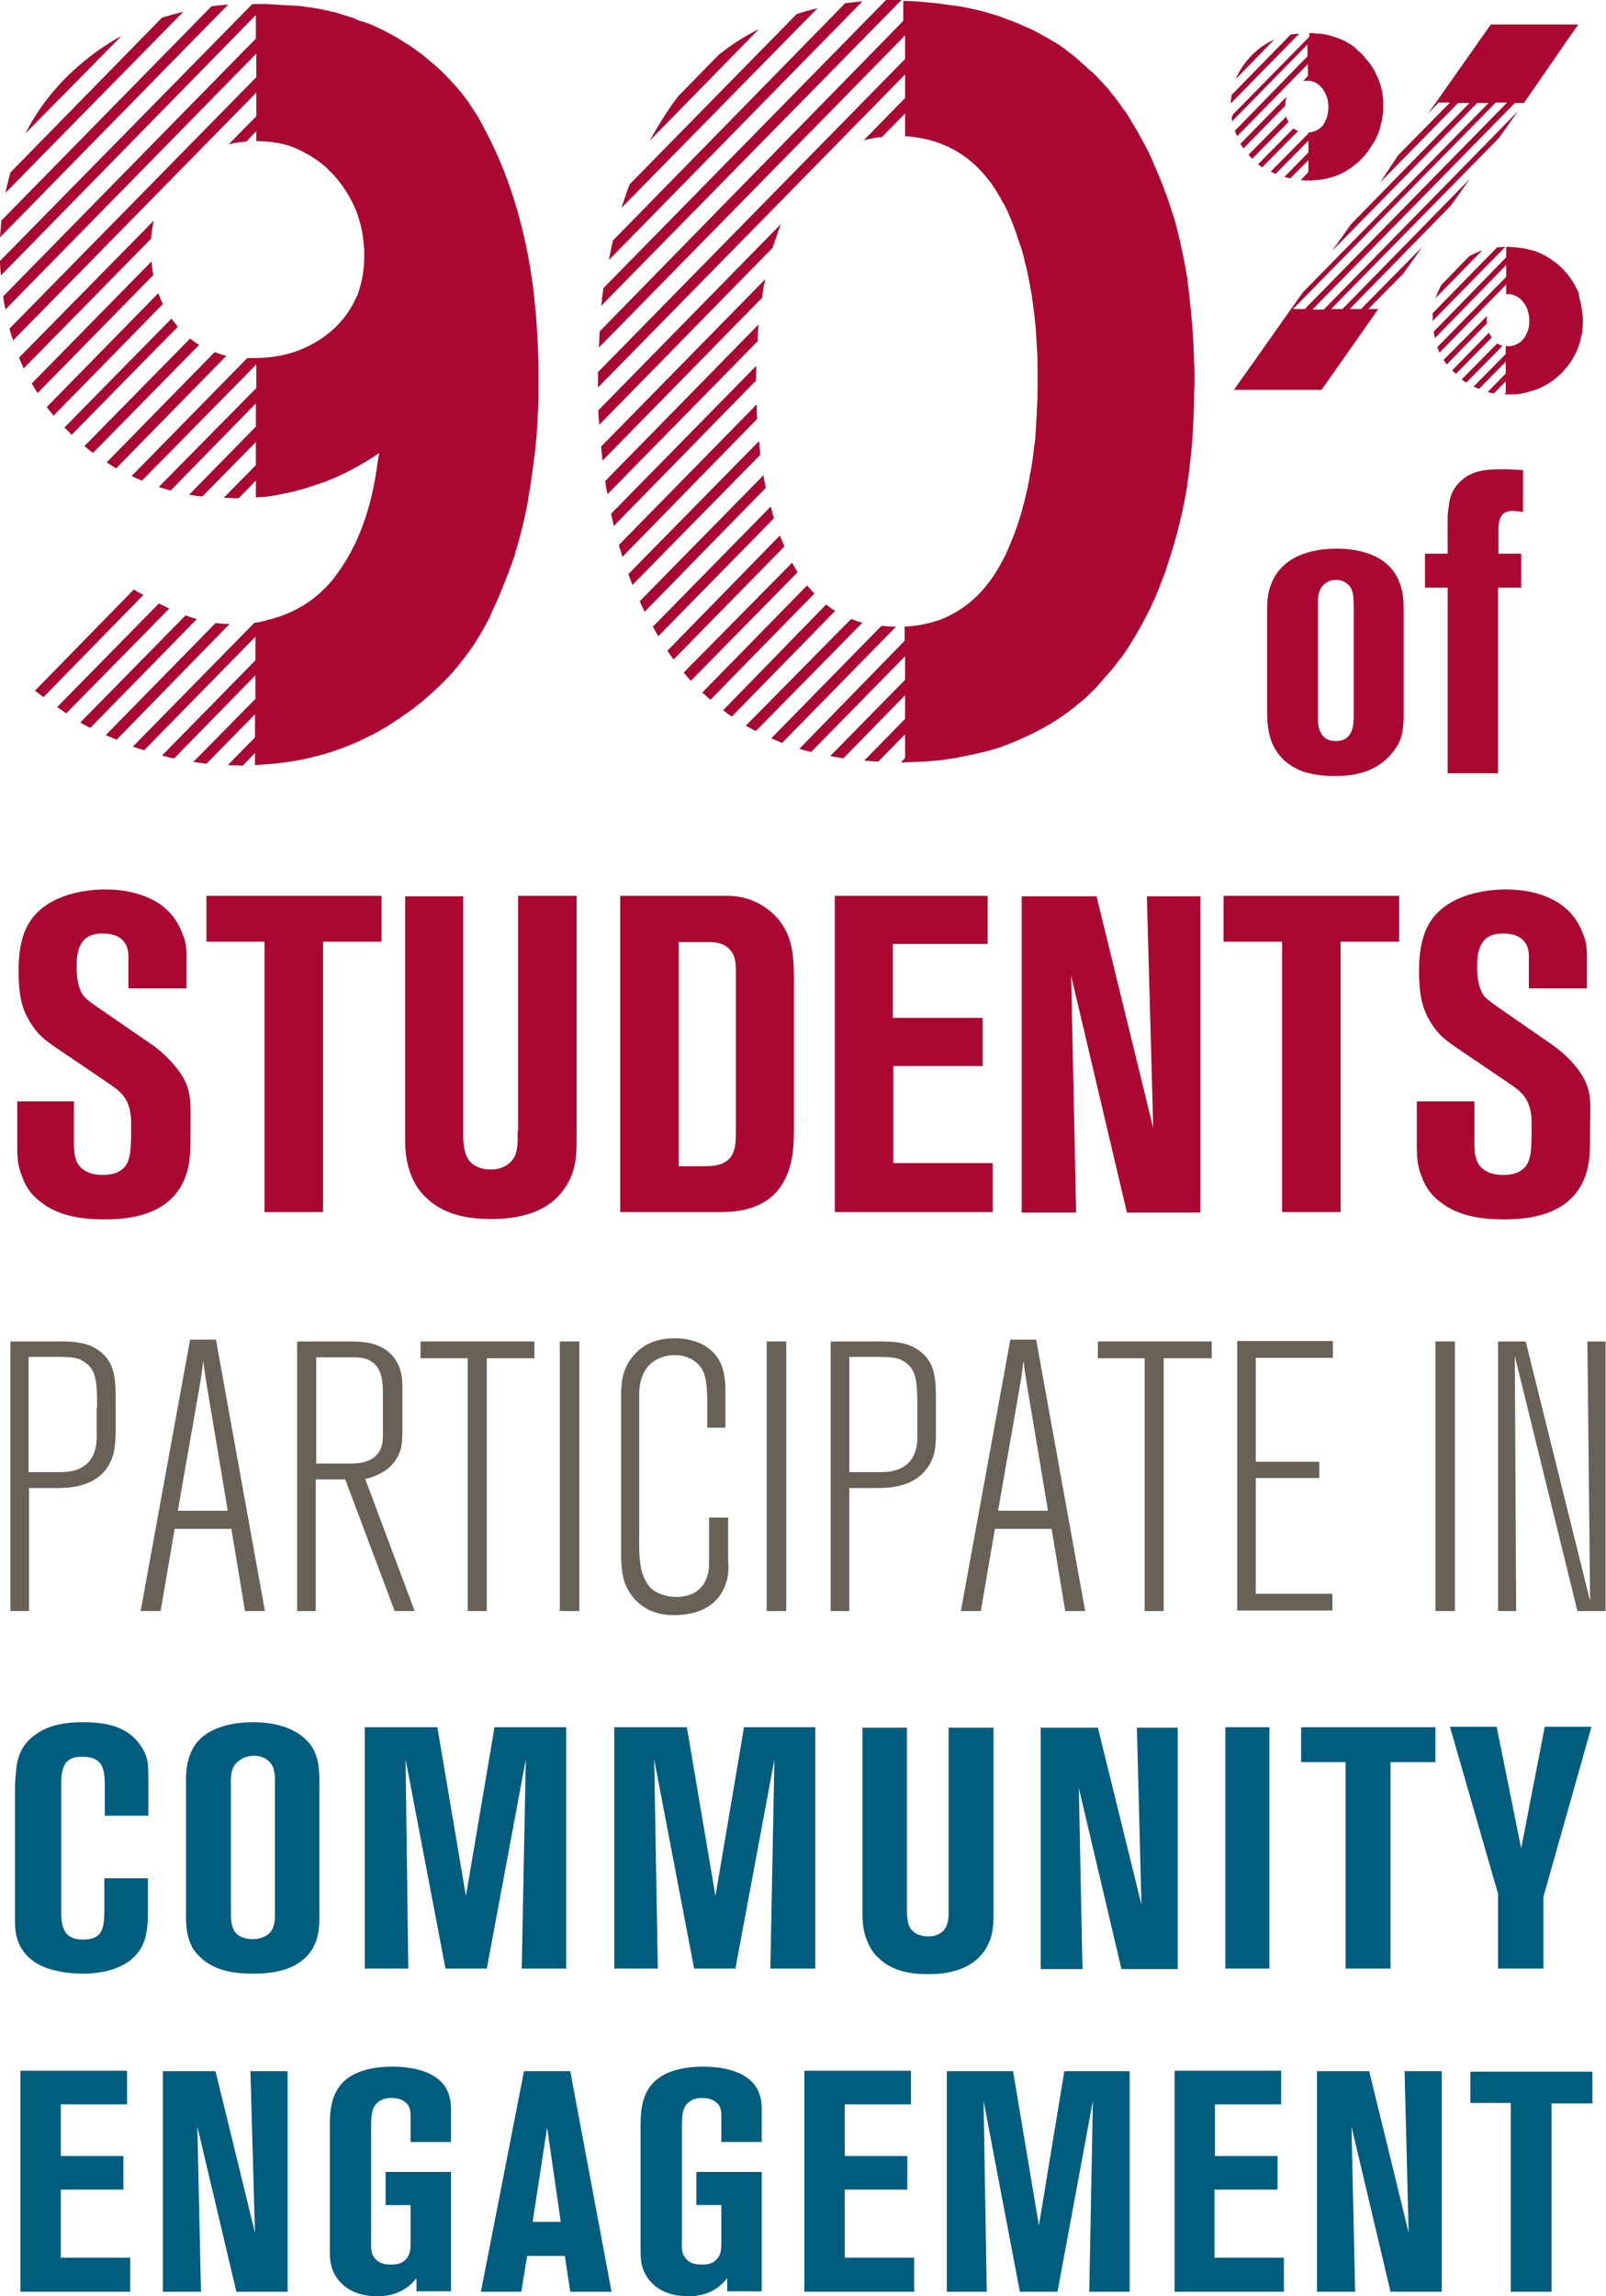 <?xml version="1.0" encoding="utf-8"?>
<!-- Generator: Adobe Illustrator 24.3.0, SVG Export Plug-In . SVG Version: 6.00 Build 0)  -->
<svg version="1.1" id="Layer_1" xmlns="http://www.w3.org/2000/svg" xmlns:xlink="http://www.w3.org/1999/xlink" x="0px" y="0px"
	 viewBox="0 0 354 506" style="enable-background:new 0 0 354 506;" xml:space="preserve">
<style type="text/css">
	.st0{fill:#005D7D;}
	.st1{fill:#686158;}
	.st2{fill:#AA0832;}
</style>
<path class="st0" d="M216.6,430.4c2.1-2.7,2.4-5.4,2.4-8.5v-41.2h-9.9v39.5c0,1.9,0.2,4.4-1.7,5.7c-1.1,0.8-2.4,0.8-2.9,0.8
	c-0.6,0-3.1-0.1-4.1-2.3c-0.5-1.3-0.5-2.7-0.5-4.1v-39.6h-9.8v41c0,1.9,0.2,4,1,5.9c0.7,1.8,1.7,3.1,2.3,3.6c2.9,3,6.9,3.8,10.9,3.8
	C205.6,435,212.8,435.3,216.6,430.4z M55.9,379.5c-6,0-9.6,1.7-11.6,3.5c-3.5,3.2-3.3,8.5-3.3,9.6v29.8c0,2,0.2,4.2,1.1,6.1
	c0.3,0.8,1.1,2,2.6,3.3c3.2,2.6,7.2,3.1,11.1,3.1c4.1,0,8.4-0.6,11.5-3.5c2.6-2.5,3.1-5.6,3.1-9v-29.6c0-3.7-0.4-5.4-1.2-7.1
	C67.7,382.7,63.6,379.5,55.9,379.5z M60.6,393.5V421c0,2,0.1,4.1-1.7,5.4c-1.2,0.8-2.6,0.9-3.1,0.9s-2.9,0-4-1.6
	c-1-1.4-0.9-3.3-0.9-4.9v-26.9c0-2.2-0.3-4.5,1.9-6c1.2-0.9,2.6-1,3.2-1c2.5,0,3.6,1.4,4.1,2.3C60.8,390.8,60.6,393.2,60.6,393.5z
	 M179.7,433.8v-53.2H164l-6.3,37.2l-6.3-37.2h-16v53.2h9.6l-0.8-46.1l8.8,46.1h9.1l8.6-46.1l-0.9,46.1H179.7z M28.3,381.9
	c-2.9-2-6.6-2.4-10-2.4c-5.9,0-8.8,1.4-11,3.1c-2.7,2.2-3.6,4.8-3.8,8.2c-0.1,0.9-0.2,1.9-0.2,2.8v28.9c0,2,0,3.6,0.8,5.6
	c1.6,3.8,5.1,5.6,9,6.3c0.7,0.2,2.8,0.5,5.1,0.5c1.1,0,11,0.2,13.6-7.2c0.7-2,0.8-4.2,0.8-6.3v-7.5h-9.6v6.9c0,4.1-0.4,6.6-4.7,6.6
	c-4.1,0-4.8-2.6-4.8-6v-28.5c0-3.5,0.8-5.8,4.5-5.8c4.4,0,5.1,2.2,5.1,6.3v6.7h9.6v-8.1c0-3.2-0.1-4.3-0.9-6
	C30.9,384.2,29.7,382.9,28.3,381.9z M237.8,394l9.4,39.9h12.4v-53.2h-9l1,39l-9.6-39h-12.6v53.2h9.2L237.8,394z M330.2,433.8h10
	v-15.8l10.6-37.5h-10.3l-5.2,26.8l-5.4-26.8h-10.3l10.6,36.8V433.8z M279.8,380.6h-9.7v53.2h9.7V380.6z M296.6,433.8h9.9v-45.5h9.9
	v-7.7h-29.6v7.7h9.8V433.8z M89.4,387.7l8.8,46.1h9.1l8.6-46.1l-0.9,46.1h9.8v-53.2h-15.8l-6.3,37.2l-6.3-37.2h-16v53.2h9.6
	L89.4,387.7z M13.4,482.5h13.8v-7.4H13.4v-11.4H28v-7.4H4.5V505h24.2v-7.5H13.4V482.5z M56.2,492l-8.7-35.6H35.9V505h8.4l-0.8-36.4
	l8.6,36.4h11.3v-48.6h-8.2L56.2,492z M229,490.4l-5.7-34h-14.6V505h8.8l-0.7-42.1l8,42.1h8.3l7.8-42.1l-0.8,42.1h8.9v-48.6h-14.4
	L229,490.4z M310.5,492l-8.7-35.6h-11.5V505h8.4l-0.8-36.4l8.6,36.4h11.3v-48.6h-8.2L310.5,492z M324.1,456.4v7h8.9V505h9v-41.5h9
	v-7H324.1z M86.5,455.4c-5,0-10.9,1.2-12.9,6.6c-0.8,2.1-0.9,4.3-0.9,6.5v27.6c0,1.4,0.1,2.9,0.7,4.3c1,2.4,3.7,5.6,9.8,5.6
	c1.1,0,4.1-0.1,6.7-2.1c0.6-0.5,1-0.8,1.9-1.9v2.9h7.6v-26.3H85v7.3h5.5v7.6c0,1.5,0.1,3.2-1,4.3c-1.2,1.4-3,1.2-3.5,1.2
	c-2.5,0-3.4-1.2-3.9-2.2c-0.4-1.1-0.3-2.3-0.3-2.5v-25.7c0-3,0.3-4.5,1.7-5.5c1-0.8,2.4-0.8,2.8-0.8c1.4,0,2.3,0.4,2.7,0.7
	c1.7,1,1.5,2.7,1.5,4.3v4.7h8.9V465c0-0.7,0.1-3.1-1.3-5.2C95.7,456.2,90.4,455.4,86.5,455.4z M267.8,482.5h13.8v-7.4h-13.8v-11.4
	h14.6v-7.4h-23.5V505H283v-7.5h-15.3V482.5z M186.2,482.5H200v-7.4h-13.8v-11.4h14.6v-7.4h-23.5V505h24.2v-7.5h-15.3V482.5z
	 M115.5,456.4L106,505h8.9l1.3-7.9h8.3l1.2,7.9h9.1l-9.1-48.6H115.5z M117.4,489.6l3.2-20.8l3,20.8H117.4z M155,455.4
	c-5,0-10.9,1.2-12.9,6.6c-0.8,2.1-0.9,4.3-0.9,6.5v27.6c0,1.4,0.1,2.9,0.7,4.3c1,2.4,3.7,5.6,9.8,5.6c1.1,0,4.1-0.1,6.7-2.1
	c0.6-0.5,1-0.8,1.9-1.9v2.9h7.6v-26.3h-14.4v7.3h5.5v7.6c0,1.5,0.1,3.2-1,4.3c-1.2,1.4-3,1.2-3.5,1.2c-2.5,0-3.4-1.2-3.9-2.2
	c-0.4-1.1-0.3-2.3-0.3-2.5v-25.7c0-3,0.3-4.5,1.7-5.5c1-0.8,2.4-0.8,2.8-0.8c1.4,0,2.3,0.4,2.7,0.7c1.7,1,1.5,2.7,1.5,4.3v4.7h8.9
	V465c0-0.7,0.1-3.1-1.3-5.2C164.2,456.2,158.9,455.4,155,455.4z"/>
<g>
	<path class="st1" d="M23.1,324.1c-3,3.6-8,3.8-10.6,3.8H6.4V355H2.3v-59.4h9.3c3.6,0,7.7-0.2,10.7,2.4c3.2,2.6,3.2,6.5,3.2,10.9
		v6.7C25.4,318.7,25.3,321.4,23.1,324.1z M21.4,310.3c0-5.3-0.1-8.2-2.4-9.9c-1.5-1.2-2.9-1.4-6.3-1.4H6.3v25.4H13
		c2.3,0,4.6-0.3,6.4-2.1c2.3-2.3,1.9-6.3,1.9-6.8V310.3z"/>
	<path class="st1" d="M54,355l-3-18.1H38.5L35.4,355H31l10.9-59.8h5.7L58.4,355H54z M45.6,305.4c-0.3-1.9-0.6-3.7-0.8-5.6
		c-0.2,1.8-0.4,3.5-0.7,5.1l-4.9,28h11L45.6,305.4z"/>
	<path class="st1" d="M87,355l-10.9-29h-6.5v29h-4.1v-59.4h11.5c3,0,5.9,0.2,8.4,2.1c3.5,2.7,3.3,7.1,3.3,8.3v9.3
		c0,0.2,0,2.4-0.3,3.8c-1.1,4.1-4.4,5.6-5.7,6.1c-0.7,0.3-0.9,0.4-2.2,0.7L91.4,355H87z M84.4,307c0-2.5-0.2-5.6-2.7-7.1
		c-1.4-0.8-2.8-0.8-4.3-0.8h-7.7v23.4h7.6c0.4,0,2.1,0,3.5-0.5c3.7-1.3,3.6-4.6,3.6-5.8V307z"/>
	<path class="st1" d="M107.3,299.2V355h-4.2v-55.7H92.7v-3.7h25.1v3.7H107.3z"/>
	<path class="st1" d="M123.4,355v-59.4h4.3V355H123.4z"/>
	<path class="st1" d="M159.9,349.2c-1.1,3.1-4,6.7-11.4,6.7c-7.1,0-9.9-4.7-10.8-7.2c-0.6-1.8-0.8-3.5-0.8-7.2v-32.2
		c0-3.6-0.1-6.8,2.2-9.9c2.4-3.3,5.8-4.5,9.6-4.5c4.5,0,8.8,1.8,10.4,6.1c0.8,2.1,0.8,4.7,0.8,5.3v8.3h-4v-4c0-4.5-0.1-6.9-1.1-8.8
		c-0.3-0.5-0.9-1.4-2.2-2.2c-0.8-0.4-1.9-1-3.9-1c-0.8,0-2.5,0.1-4.3,1.2c-3.8,2.3-3.5,7.2-3.5,8.2v29.3c0,3.2-0.3,8.3,1.5,11.2
		c0.6,1.1,1.4,1.9,2.4,2.4c1.8,0.9,3.5,1,4.3,1c1.9,0,3-0.5,3.7-0.8c3.7-1.9,3.5-6.1,3.5-7.2v-9.5h4.2v9.2
		C160.7,346.6,160.4,347.8,159.9,349.2z"/>
	<path class="st1" d="M169,355v-59.4h4.3V355H169z"/>
	<path class="st1" d="M203.9,324.1c-3,3.6-8,3.8-10.6,3.8h-6.1V355h-4.1v-59.4h9.3c3.6,0,7.7-0.2,10.7,2.4c3.2,2.6,3.2,6.5,3.2,10.9
		v6.7C206.3,318.7,206.2,321.4,203.9,324.1z M202.2,310.3c0-5.3-0.1-8.2-2.4-9.9c-1.5-1.2-2.9-1.4-6.3-1.4h-6.3v25.4h6.7
		c2.3,0,4.6-0.3,6.4-2.1c2.3-2.3,1.9-6.3,1.9-6.8V310.3z"/>
	<path class="st1" d="M234.8,355l-3-18.1h-12.5l-3.1,18.1h-4.4l10.9-59.8h5.7l10.8,59.8H234.8z M226.4,305.4
		c-0.3-1.9-0.6-3.7-0.8-5.6c-0.2,1.8-0.4,3.5-0.7,5.1l-4.9,28h11L226.4,305.4z"/>
	<path class="st1" d="M256.5,299.2V355h-4.2v-55.7H242v-3.7h25.1v3.7H256.5z"/>
	<path class="st1" d="M276.8,299.2v22.9h14v3.6h-14v25.5h16.9v3.7h-21v-59.4h21.1v3.7H276.8z"/>
	<path class="st1" d="M316.4,355v-59.4h4.3V355H316.4z"/>
	<path class="st1" d="M347.7,355l-13.8-56.2l0.3,56.2h-4v-59.4h6.1l14.2,57.2l-0.6-57.2h4V355H347.7z"/>
</g>
<path class="st2" d="M47.3,77.6l-23.8,24.3c0.7,0.4,1.4,0.9,2.1,1.3l24.3-24.8C49,78.2,48.1,77.9,47.3,77.6z M33.4,57.6L7,84.5
	c0.4,0.7,0.8,1.4,1.3,2.1l25.5-26C33.6,59.7,33.5,58.7,33.4,57.6z M7.7,152.2c0.7,0.5,1.3,1,1.9,1.4l22-22.5
	c-0.8-0.4-1.5-0.8-2.1-1.2L7.7,152.2z M10.3,89.7c0.5,0.6,1,1.3,1.5,1.9L35.9,67c-0.4-0.8-0.7-1.6-1-2.4L10.3,89.7z M35,133
	l-22.4,22.8c0.7,0.5,1.3,0.9,2,1.4l22.7-23.1c-0.2-0.1-0.4-0.2-0.6-0.3C36.1,133.5,35.5,133.2,35,133z M172.1,49.4l-40.2,41
	c0,1.1,0.1,2.2,0.2,3.2l38.2-39C170.9,52.8,171.5,51.1,172.1,49.4z M18.6,98.3c0.6,0.5,1.2,1,1.9,1.5L43.9,76
	c-0.7-0.4-1.3-0.9-2-1.4L18.6,98.3z M90.3,156.7c0.3-0.2,0.7-0.5,1-0.7l0.1-0.1c2.6-2,5.1-4.3,7.5-6.8c1.4-1.5,2.8-3.2,4.1-5
	l0.1-0.1c1.9-2.6,3.6-5.5,5.2-8.7l-0.2,0.2c1.4-2.8,2.6-5.7,3.8-8.9c0-0.1,0.1-0.2,0.1-0.3l0.1-0.1c0.3-1,0.7-1.9,1-2.9
	c0.1-0.3,0.2-0.5,0.3-0.8c0.1-0.3,0.2-0.6,0.2-0.9c0.1-0.2,0.1-0.4,0.2-0.5l0,0c0.8-2.7,1.5-5.4,2.1-8.3c0.2-0.9,0.4-1.8,0.5-2.8
	c0.4-2.1,0.7-4.2,1-6.4l0,0c0.2-1.3,0.3-2.5,0.5-3.8l0,0c0.2-1.8,0.4-3.7,0.5-5.6l0,0c0.1-1.2,0.1-2.4,0.2-3.6l0,0
	c0.1-1.7,0.1-3.5,0.1-5.3l0,0c0-0.6,0-1.2,0-1.9c0-0.5,0-1,0-1.5l0,0c0-4.5-0.3-8.9-0.6-13.1l0,0c0-0.2,0-0.4-0.1-0.5
	c0-0.5-0.1-1-0.1-1.4c0-0.2-0.1-0.4-0.1-0.7c0-0.1,0-0.3,0-0.4l0,0c-1-9.1-2.9-17.5-5.6-25.1l0,0c0-0.1-0.1-0.2-0.1-0.3
	c-0.2-0.6-0.4-1.2-0.7-1.8c0-0.1-0.1-0.2-0.1-0.4l0,0c-1.3-3.3-2.7-6.4-4.3-9.4l0,0c0-0.1-0.1-0.2-0.1-0.2c-0.5-0.9-1-1.9-1.5-2.8
	c-0.5-0.8-1-1.5-1.5-2.3l0,0c-0.1-0.1-0.1-0.2-0.2-0.3c-0.1-0.2-0.2-0.3-0.3-0.5c-0.3-0.4-0.6-0.8-0.9-1.2l0,0
	c-0.7-1-1.5-1.9-2.3-2.8l0,0c-0.1-0.1-0.2-0.2-0.3-0.3c-0.4-0.5-0.8-0.9-1.3-1.4c0,0,0,0-0.1-0.1l0,0c-0.8-0.9-1.7-1.7-2.6-2.5l0,0
	c-0.5-0.4-1-0.8-1.5-1.3c-0.1,0-0.1-0.1-0.2-0.1c-0.1-0.1-0.1-0.1-0.2-0.2l0,0c-0.9-0.8-1.9-1.5-2.9-2.2l0,0c-0.7-0.5-1.3-0.9-2-1.3
	l0,0c-1-0.7-2.1-1.3-3.2-1.9l0,0c-0.1,0-0.1-0.1-0.2-0.1c-0.7-0.4-1.3-0.7-2-1l0,0c-1.2-0.6-2.3-1.1-3.6-1.5l0,0
	c-0.1-0.1-0.3-0.1-0.4-0.1c-0.4-0.1-0.8-0.3-1.2-0.4C78.3,4.1,78,4,77.7,3.9l0,0c-1.3-0.4-2.6-0.8-3.9-1.2l0,0
	c-0.3-0.1-0.6-0.1-1-0.2c-0.3-0.1-0.7-0.2-1-0.2c-0.2-0.1-0.5-0.1-0.7-0.2l0,0c-1.4-0.3-2.9-0.5-4.4-0.7l0,0
	c-0.4-0.1-0.9-0.1-1.3-0.1c-0.4-0.1-0.9-0.1-1.3-0.1c-0.1,0-0.3,0-0.4,0l0,0c-1.6-0.1-3.2-0.2-4.8-0.3l0,0c-0.8,0-1.6,0-2.5,0h0v0
	c-0.3,0-0.5,0-0.8,0L0,57.5c0,1.1,0.1,2.2,0.2,3.2L56.4,3.3v5.2L0.7,65.3c0.1,1,0.3,1.9,0.5,2.9l55.3-56.4V17L2.1,72.4
	c0.2,0.9,0.5,1.8,0.8,2.6l53.6-54.6v5.2l-6.1,6.2c1.2-0.3,2.5-0.5,3.9-0.6l2.2-2.3v2.2h0c1.2,0,2.3,0.1,3.4,0.2c0.2,0,0.4,0,0.5,0.1
	c0.2,0,0.5,0.1,0.7,0.1c0.2,0,0.4,0.1,0.6,0.1c1.6,0.3,3,0.8,4.4,1.5c0.3,0.1,0.6,0.3,0.8,0.4c0.1,0.1,0.2,0.1,0.3,0.2
	c0.3,0.1,0.5,0.3,0.8,0.4c1.1,0.6,2.2,1.4,3.2,2.2c0.2,0.2,0.5,0.4,0.7,0.6c0.1,0.1,0.2,0.2,0.3,0.3c0.2,0.2,0.4,0.4,0.6,0.6
	c0.2,0.2,0.5,0.5,0.7,0.7c1.1,1.2,2,2.4,2.8,3.7c0.1,0.1,0.1,0.2,0.2,0.3c0.7,1.2,1.4,2.4,1.9,3.7c0.1,0.2,0.2,0.5,0.3,0.8
	c0.7,1.9,1.2,4,1.4,6.1c0,0.3,0.1,0.6,0.1,1c0.1,0.7,0.1,1.4,0.1,2.1c0,2.5-0.3,4.8-0.9,6.9c-0.1,0.2-0.1,0.5-0.2,0.7
	c-0.1,0.4-0.3,0.8-0.4,1.2c-0.1,0.2-0.2,0.4-0.3,0.6c-1.2,2.7-2.9,5-5.2,7.1c-1.7,1.5-3.5,2.7-5.4,3.6c-0.1,0.1-0.3,0.1-0.4,0.2
	c-0.5,0.2-1.1,0.5-1.6,0.7c-0.1,0-0.2,0.1-0.3,0.1c-2.7,1-5.6,1.5-8.8,1.6c-0.4,0-0.7,0-1.1,0c-0.4,0-0.8,0-1.2,0l-25.5,26
	c0.8,0.4,1.5,0.7,2.3,1l25.2-25.6v5.2L35,107.3c0.8,0.3,1.7,0.5,2.6,0.8l18.8-19.2V94l-14.7,15c1,0.2,1.9,0.3,2.9,0.4l11.8-12v5.1
	l-7.1,7.2c0.9,0,1.9,0.1,2.8,0.1c0.1,0,0.3,0,0.5,0l3.8-3.9v3.7c0.5,0,1-0.1,1.6-0.1l0,0c1.3-0.1,2.6-0.3,3.9-0.6l0,0
	c2.3-0.4,4.5-1,6.7-1.7l0,0c0,0,0,0,0,0c0.9-0.3,1.7-0.6,2.6-0.9c0,0,0.1,0,0.1,0c4.2-1.6,8.4-3.8,12.3-6.5
	c-0.1,0.8-0.3,1.5-0.4,2.3c-1.3,10.1-4.4,18.4-9.1,24.6c-0.2,0.2-0.3,0.5-0.5,0.7c-3.6,4.5-8.2,7.5-13.8,9c-0.5,0.1-0.9,0.2-1.4,0.4
	c-0.3,0.1-0.6,0.1-0.9,0.2c-0.5,0.1-1,0.2-1.5,0.3l-26.7,27.2c0.8,0.3,1.6,0.6,2.5,0.8l24.5-25v5.2l-20.6,21
	c0.9,0.2,1.8,0.5,2.7,0.6l17.9-18.3v5.2l-13.7,13.9c1,0.1,2,0.3,2.9,0.4l10.7-10.9v5.1l-6,6.1c1,0,2,0.1,3.1,0.1h0.2l2.7-2.8v2.7
	c1.4-0.1,2.7-0.2,4-0.3c0.3,0,0.6-0.1,1-0.1c2.6-0.3,5-0.7,7.5-1.3l0,0c1.6-0.4,3.1-0.8,4.6-1.3l0,0c3-1,5.9-2.2,8.7-3.7l-0.1,0.1
	c1.7-0.9,3.3-1.8,4.9-2.9c0.1-0.1,0.2-0.1,0.3-0.2c0.7-0.4,1.3-0.9,1.9-1.3C89.7,157.2,90,156.9,90.3,156.7z M37.8,70.2l-23.6,24
	c0.2,0.2,0.4,0.4,0.6,0.6c0.3,0.3,0.7,0.7,1,1l23.4-23.8c-0.1-0.1-0.1-0.1-0.2-0.2C38.7,71.3,38.2,70.8,37.8,70.2z M5.2,81.2
	l28.1-28.6c0.1-1.4,0.3-2.7,0.6-4L4.2,78.8C4.5,79.6,4.9,80.4,5.2,81.2z M197.6,0c-0.8,0-1.5,0-2.3,0l-62.3,63.5
	c-0.2,1.3-0.3,2.6-0.5,3.9L198.7,0C198.4,0,198,0,197.6,0z M186.3,0.7L135.1,53c-0.3,1.4-0.6,2.9-0.9,4.3l55.9-57
	C188.8,0.4,187.5,0.6,186.3,0.7z M175.6,3.1l-36.8,37.5c-0.7,1.7-1.2,3.4-1.8,5.2l43.2-44C178.6,2.2,177.1,2.6,175.6,3.1z
	 M158.4,12.1l-8.9,9.1c-0.4,0.5-0.8,1.1-1.2,1.6c-1.8,2.6-3.5,5.3-5.1,8.2l24.1-24.6C164.1,8,161.1,9.9,158.4,12.1z M16,15.7
	c-4.3,4-7.8,8.6-10.4,13.7L26.8,7.9C22.9,10,19.4,12.6,16,15.7z M17.7,159.2c0.7,0.4,1.4,0.8,2.2,1.2l23.5-24
	c-0.8-0.2-1.7-0.5-2.5-0.8L17.7,159.2z M50.6,137.5c-1,0-2.1-0.1-3.1-0.2L23.3,162c0.8,0.3,1.5,0.6,2.4,1L50.6,137.5z M46.6,1.4
	L0.3,48.6C0.2,49.8,0.1,51,0,52.3L50.3,1C49.1,1.1,47.8,1.2,46.6,1.4z M35.7,3.9L2.3,38c-0.4,1.5-0.8,3-1.1,4.5L40.4,2.6
	C38.8,3,37.2,3.4,35.7,3.9z M167.2,71.5L133.4,106c0.1,1,0.3,1.9,0.5,2.9l33.1-33.7C167,73.9,167.1,72.7,167.2,71.5z M168.7,61.5
	l-36.2,36.9c0.1,1,0.2,2.1,0.3,3.1l35.2-35.9C168.1,64.2,168.4,62.8,168.7,61.5z M170.6,114.2c-0.3-0.9-0.5-1.7-0.7-2.6l-26,26.5
	c0.4,0.7,0.8,1.4,1.2,2.1L170.6,114.2z M138.5,126.5c0.3,0.8,0.6,1.6,0.9,2.4l28.2-28.7c-0.1-1-0.2-2-0.3-3L138.5,126.5z
	 M166.7,80.6l-32,32.6c0.2,0.9,0.4,1.8,0.6,2.7l31.3-32C166.7,82.9,166.7,81.7,166.7,80.6z M168.8,107.5c-0.2-0.9-0.4-1.9-0.5-2.8
	L141,132.5c0.4,0.8,0.7,1.5,1.1,2.3L168.8,107.5z M232.5,158.9c1-0.6,1.9-1.3,2.8-1.9c0.2-0.1,0.3-0.2,0.5-0.4
	c0.7-0.5,1.3-1,1.9-1.5c0.2-0.1,0.3-0.3,0.5-0.4c0.8-0.6,1.5-1.3,2.2-2c0.1-0.1,0.3-0.3,0.4-0.4c0.6-0.5,1.1-1.1,1.6-1.7
	c0.2-0.3,0.5-0.5,0.7-0.8c0.4-0.5,0.9-1,1.3-1.5c0.2-0.3,0.5-0.5,0.7-0.8c0.6-0.7,1.1-1.4,1.7-2.2c0.1-0.1,0.1-0.1,0.2-0.2
	c0,0,0.1-0.1,0.1-0.1c0.6-0.8,1.1-1.6,1.7-2.5c0.1-0.2,0.2-0.3,0.3-0.5l0,0l0,0c2.2-3.5,4.2-7.2,5.9-11.2l0,0
	c0.1-0.3,0.2-0.6,0.3-0.8c0.2-0.4,0.3-0.8,0.5-1.2c0.3-0.8,0.6-1.6,0.9-2.4c0.1-0.3,0.2-0.5,0.3-0.8c0-0.1,0.1-0.3,0.1-0.4l0,0
	c0.8-2.4,1.6-4.9,2.3-7.5l0,0c0.2-0.8,0.4-1.6,0.6-2.4c0.1-0.5,0.2-1.1,0.4-1.6c0-0.1,0.1-0.3,0.1-0.4l0,0c0.4-2.1,0.9-4.2,1.2-6.4
	l0,0c0-0.1,0-0.2,0-0.3c0.1-0.4,0.1-0.8,0.2-1.2c0.1-0.8,0.2-1.6,0.3-2.4l0,0c0.3-2.5,0.6-5,0.7-7.6c0-0.6,0.1-1.2,0.1-1.8l0,0
	c0.1-1.8,0.2-3.6,0.2-5.4l0,0c0-1.1,0-2.3,0.1-3.4l0,0c0-0.2,0-0.4,0-0.6c0-1.5,0-3-0.1-4.5l0,0c0-1.1-0.1-2.2-0.1-3.3l0,0
	c-0.1-1.6-0.2-3.3-0.3-4.9l0,0c0-0.2,0-0.5-0.1-0.7c0-0.4-0.1-0.8-0.1-1.2c0-0.4-0.1-0.8-0.1-1.2l0,0c-0.2-1.6-0.3-3.1-0.5-4.6l0,0
	c-0.1-0.5-0.1-1-0.2-1.5c0-0.3-0.1-0.6-0.1-1c0-0.2,0-0.4-0.1-0.5l0,0c-0.2-1.5-0.5-2.9-0.8-4.4l0,0c-0.2-0.9-0.4-1.9-0.6-2.8l0,0
	c-0.3-1.4-0.7-2.8-1-4.1l0,0c-0.2-0.9-0.5-1.8-0.8-2.6l0,0c-0.4-1.3-0.8-2.6-1.3-3.9l0,0c-0.1-0.2-0.1-0.3-0.2-0.5
	c-0.1-0.2-0.2-0.4-0.2-0.6c-0.2-0.4-0.3-0.9-0.5-1.3l0,0c-0.5-1.2-1-2.5-1.5-3.6l0,0c-0.1-0.3-0.3-0.6-0.4-1
	c-0.2-0.4-0.3-0.7-0.5-1.1c0-0.1-0.1-0.2-0.1-0.2l0,0c-0.5-1.2-1.1-2.3-1.7-3.4l0,0c-0.4-0.7-0.8-1.5-1.2-2.2l0,0
	c-0.6-1.1-1.3-2.1-1.9-3.2l0,0c-0.4-0.7-0.9-1.4-1.4-2l0,0c-0.2-0.3-0.4-0.6-0.6-0.9c-0.5-0.7-1-1.4-1.6-2.1l0,0
	c-0.1-0.1-0.1-0.2-0.2-0.2c-0.2-0.3-0.4-0.5-0.6-0.8c-0.2-0.3-0.4-0.6-0.7-0.8l0,0c-0.8-0.9-1.6-1.8-2.5-2.7l0,0
	c-0.2-0.2-0.5-0.5-0.8-0.7c-0.2-0.1-0.3-0.3-0.5-0.4c-0.2-0.2-0.3-0.3-0.5-0.5l0,0c-0.9-0.8-1.8-1.6-2.7-2.4l0,0
	c-0.4-0.3-0.9-0.7-1.3-1c-0.1-0.1-0.2-0.1-0.3-0.2c-0.1-0.1-0.2-0.2-0.3-0.3l0,0c-1-0.7-2-1.4-3.1-2l0,0c-0.7-0.4-1.4-0.8-2.1-1.2
	l0,0c-1.1-0.6-2.2-1.2-3.4-1.7l0,0c-0.8-0.3-1.5-0.7-2.3-1l0,0c-1.2-0.5-2.5-0.9-3.7-1.4l0,0c-0.8-0.3-1.7-0.5-2.6-0.8l0,0
	c-1.3-0.4-2.7-0.7-4.1-1l0,0c-0.9-0.2-1.9-0.4-2.8-0.5l0,0c-1.5-0.2-2.9-0.4-4.5-0.6l0,0c-1-0.1-2-0.2-3.1-0.3l0,0
	c-1.4-0.1-2.7-0.2-4.1-0.2v4.4L132.2,73c-0.1,1.2-0.1,2.4-0.2,3.6l67.5-68.8V13l-67.7,69c0,0.7,0,1.3,0,2c0,0.5,0,0.9,0,1.4l67.7-69
	v5.2l-9.1,9.3c1.3-0.3,2.6-0.6,4-0.7l5.1-5.2V30c7.8,0.5,14,3.8,18.6,9.9c0,0,0.1,0.1,0.1,0.1l0,0c0.7,1,1.4,2,2,3.1l0,0
	c0.3,0.4,0.5,0.9,0.7,1.3c0.1,0.1,0.1,0.2,0.2,0.3c0.1,0.1,0.1,0.2,0.2,0.3c0,0.1,0.1,0.1,0.1,0.2l0,0c0.6,1.1,1.1,2.3,1.6,3.5l0,0
	c0.3,0.8,0.6,1.6,0.9,2.4c0.4,1.3,0.9,2.6,1.3,3.9l0,0c0.3,0.9,0.5,1.8,0.7,2.7l0,0c0.4,1.4,0.7,2.9,1,4.5c0.2,0.9,0.3,1.8,0.5,2.7
	l0,0c0.2,1.5,0.4,3,0.6,4.5l0,0c0.1,1,0.2,1.9,0.3,3c0.1,1.6,0.2,3.3,0.3,5l0,0c0.1,1.1,0.1,2.2,0.1,3.3l0,0c0,1.1,0,2.2,0,3.3
	c0,0.6,0,1.2,0,1.9l0,0c0,1.2,0,2.3-0.1,3.5l0,0c-0.1,1.9-0.2,3.8-0.3,5.6c0,0.5-0.1,1-0.1,1.6c0,0.2,0,0.4-0.1,0.6
	c0,0.5-0.1,1-0.2,1.5l0,0c-0.2,2.1-0.5,4.2-0.9,6.1c-0.1,0.7-0.2,1.4-0.4,2c0,0.1,0,0.1,0,0.2c-0.1,0.6-0.3,1.2-0.4,1.8
	c-0.6,2.6-1.3,5.1-2.1,7.4c-0.7,2-1.5,3.9-2.3,5.7l0,0c-0.2,0.5-0.4,0.9-0.7,1.4c-3.3,6.5-7.9,10.9-13.7,13.2
	c-1.4,0.5-2.9,0.9-4.5,1.2l0,0c-1.1,0.2-2.3,0.3-3.5,0.4v3.1L176.2,165c0.9,0.3,1.7,0.5,2.6,0.7l20.7-21.1v5.2L183,166.6
	c0.9,0.2,1.9,0.3,2.9,0.5l13.6-13.9v5.2l-9,9.2c1,0.1,2.1,0.2,3.1,0.2l5.9-6v5.2l-0.9,1c0.3,0,0.6,0,0.9,0v0c0.6,0,1.2-0.1,1.8-0.1
	c0.2,0,0.4,0,0.6,0l0,0c1.9-0.1,3.7-0.2,5.5-0.4l0,0c0.7-0.1,1.4-0.2,2.1-0.3c0.4-0.1,0.9-0.1,1.3-0.2c0.1,0,0.3,0,0.4-0.1l0,0
	c2.2-0.4,4.4-0.9,6.5-1.4l0,0c1-0.3,2-0.6,3-0.9c0.1,0,0.3-0.1,0.4-0.2c0.5-0.2,0.9-0.3,1.4-0.5l0,0
	C226.2,162.4,229.5,160.8,232.5,158.9L232.5,158.9z M166.9,92.3c-0.1-1.1-0.1-2.1-0.1-3.2l-30.4,31c0.3,0.9,0.5,1.7,0.8,2.6
	L166.9,92.3z M154.8,152.6c0.6,0.5,1.2,1.1,1.8,1.6l22.9-23.4c-0.5-0.6-1.1-1.2-1.6-1.8L154.8,152.6z M147.1,143.4
	c0.4,0.6,0.8,1.1,1.1,1.6c0.1,0.1,0.2,0.2,0.3,0.3l24.4-24.9c-0.3-0.8-0.7-1.6-1-2.4L147.1,143.4z M159.4,156.5
	c0.6,0.5,1.3,1,1.9,1.4l22.8-23.3c-0.7-0.4-1.4-0.9-2-1.4L159.4,156.5z M164.4,159.9c0.7,0.4,1.4,0.8,2.2,1.2l23.5-23.9
	c-0.9-0.2-1.7-0.5-2.5-0.8L164.4,159.9z M197.5,138.1c-1.1,0-2.1-0.1-3.2-0.2L170,162.7c0.8,0.3,1.6,0.7,2.4,1L197.5,138.1z
	 M150.7,148.2c0.5,0.6,1,1.2,1.6,1.8l23.5-23.9c-0.4-0.7-0.8-1.4-1.2-2.1L150.7,148.2z M286.1,28.9c-0.4-0.2-0.7-0.4-1-0.6l-7.8,7.9
	c0.3,0.2,0.6,0.5,0.9,0.7L286.1,28.9z M274.1,32.7l9.2-9.4c0-0.7,0.1-1.4,0.3-2l-10.2,10.4C273.6,32,273.8,32.3,274.1,32.7z
	 M318.2,79.3c0.2,0.3,0.4,0.7,0.7,1l8.8-9c0-0.2,0-0.4,0-0.5c0-0.4,0-0.8,0.1-1.2L318.2,79.3z M276,12.1c-1.6,1.6-2.8,3.4-3.6,5.3
	l8.5-8.7C279.1,9.5,277.5,10.6,276,12.1z M304.2,40.2l17.2-17.5h2.5l-26.1,26.7l-4.2,5.9l32-32.6h2.5l-40.9,41.7l-4.2,5.9l0,0
	l-6.4,9.1l0,0l-4.2,5.9l0,0l-0.4,0.6h14.8l0,0h1.6v0h2.9l12.5-17.8h-2.2l7.7-7.8l4.2-5.9L300,68.1h-2.5l22.3-22.8l4.2-5.9
	l-28.1,28.7h-2.5l37-37.7l4.2-5.9l-42.8,43.7h-2.5l44.6-45.5h2L344,11l1-1.5l0,0l2.9-4.1h-19.3l-12.1,17.2h0l-1.8,2.5l2.4-2.5h2.5
	l-11.4,11.6L304.2,40.2z M329.7,22.6h2.5l-44.6,45.5H285L329.7,22.6z M275.2,34.1c0.3,0.3,0.5,0.6,0.8,0.9l8-8.1
	c-0.2-0.4-0.4-0.8-0.5-1.2L275.2,34.1z M284.5,7.6l-13,13.3c-0.1,0.6-0.2,1.2-0.2,1.9l15.1-15.4C285.7,7.5,285.1,7.5,284.5,7.6z
	 M315.8,70.6v0.1l16-16.3c-0.6,0-1.2,0.1-1.8,0.1L315.8,69C315.8,69.5,315.8,70.1,315.8,70.6z M347.6,63.7c-0.1-0.2-0.2-0.3-0.3-0.5
	c-0.1-0.1-0.1-0.3-0.2-0.4c0-0.1-0.1-0.1-0.1-0.2l0,0c-0.3-0.5-0.6-1-1-1.5l0,0c-0.1-0.2-0.3-0.4-0.4-0.6c-0.1-0.1-0.1-0.2-0.2-0.2
	c0,0-0.1-0.1-0.1-0.1l0,0c-0.3-0.3-0.6-0.7-0.9-1c-0.1-0.1-0.2-0.2-0.3-0.3l0,0c-0.3-0.3-0.6-0.5-0.9-0.8l0,0
	c-0.5-0.4-1-0.7-1.5-1.1l0,0c-0.3-0.2-0.7-0.4-1-0.6l0,0c-0.6-0.3-1.1-0.6-1.7-0.8l0,0c-0.4-0.2-0.8-0.3-1.2-0.4l0,0
	c-0.7-0.2-1.4-0.4-2.1-0.5l0,0c-0.5-0.1-1-0.1-1.5-0.2l0,0c-0.6,0-1.2-0.1-1.8-0.1c-0.2,0-0.3,0-0.4,0v2.3l-16,16.4
	c0.1,0.5,0.2,0.9,0.3,1.4L332,58.4V61l-15.2,15.5c0.2,0.4,0.3,0.8,0.5,1.2l14.7-15v2.2c0.2,0,0.3-0.1,0.4-0.1c0.3,0,0.6,0,0.9,0.1
	c0.1,0,0.2,0,0.2,0.1c0.8,0.2,1.6,0.7,2.2,1.5c0.7,0.8,1.1,1.8,1.3,3c0,0,0,0,0,0c0.1,0.4,0.1,0.8,0.1,1.2c0,1.2-0.2,2.1-0.7,3
	c0,0.1-0.1,0.2-0.1,0.3c-0.2,0.3-0.4,0.6-0.6,0.8c-0.2,0.2-0.4,0.4-0.6,0.6c-0.1,0-0.1,0.1-0.2,0.1c-0.2,0.2-0.4,0.3-0.7,0.4
	c-0.1,0-0.1,0-0.2,0.1c-0.5,0.2-1.1,0.3-1.7,0.3c-0.1,0-0.2-0.1-0.4-0.1V78l-7.1,7.2c0.4,0.2,0.8,0.3,1.2,0.5l5.9-6v2.6l-4,4.1
	c0.4,0.1,0.9,0.2,1.4,0.3l2.6-2.7v2.6l-0.3,0.3c0.2,0,0.4,0,0.7,0c0,0,0.1,0,0.1,0c0.1,0,0.2,0,0.3,0c0.2,0,0.4,0,0.5,0l0,0
	c1,0,1.9-0.1,2.8-0.3l0,0c0.2,0,0.5-0.1,0.7-0.2c0.4-0.1,0.8-0.2,1.1-0.3c0.1,0,0.3-0.1,0.4-0.1l0,0c2.2-0.8,4.2-2,5.9-3.7
	c1.9-1.9,3.2-4,4-6.4l0,0c0,0,0-0.1,0-0.1c0-0.1,0-0.1,0.1-0.2c0.1-0.4,0.2-0.8,0.3-1.3c0-0.1,0-0.2,0.1-0.3c0-0.1,0-0.2,0.1-0.4
	l0,0c0.1-0.9,0.2-1.8,0.2-2.8l0,0c0,0,0,0,0,0c0-0.5,0-1.1-0.1-1.6l0,0c-0.1-0.8-0.2-1.5-0.3-2.2l0,0c-0.1-0.2-0.1-0.5-0.2-0.7
	c0-0.1-0.1-0.3-0.1-0.4c0-0.1,0-0.1-0.1-0.2l0,0C348.1,64.9,347.9,64.3,347.6,63.7L347.6,63.7z M317.7,62.8
	c-0.5,0.9-0.9,1.9-1.3,2.9l10.3-10.5c-1,0.3-2,0.8-2.9,1.3L317.7,62.8z M320.1,81.6c0.1,0.2,0.3,0.3,0.4,0.4
	c0.1,0.1,0.3,0.2,0.4,0.4l7.9-8c-0.2-0.3-0.4-0.7-0.6-1.1L320.1,81.6z M331.2,76.2c-0.4-0.1-0.8-0.3-1.2-0.5l-7.8,7.9
	c0.3,0.2,0.6,0.5,1,0.7L331.2,76.2z M271.6,26.7l16.6-16.9v2.6l-16,16.4c0.1,0.4,0.3,0.8,0.5,1.2l15.6-15.9v2.6l-1.1,1.2
	c0.3-0.1,0.6-0.1,0.9-0.1c0.1,0,0.1,0,0.2,0v0c0.9,0,1.7,0.3,2.4,0.9c0,0,0,0,0.1,0.1c0.2,0.2,0.4,0.4,0.6,0.6
	c0.4,0.5,0.7,1.1,1,1.8c0,0.1,0.1,0.2,0.1,0.2c0.2,0.7,0.3,1.4,0.3,2.2c0,0.8-0.1,1.5-0.3,2.2c0,0.1-0.1,0.2-0.1,0.3
	c-0.1,0.2-0.2,0.4-0.3,0.6c0,0.1-0.1,0.2-0.1,0.3c-0.2,0.3-0.3,0.5-0.5,0.7c-0.8,1-1.9,1.4-3.1,1.5v0.2l-8.3,8.4
	c0.4,0.2,0.7,0.4,1.1,0.5l7.2-7.3v2.6l-5.3,5.4c0.4,0.1,0.9,0.2,1.3,0.3l4-4v2.6l-1.7,1.8c0.5,0,1,0.1,1.5,0.1h0l0.2-0.2v0.2
	c0.9,0,1.7-0.1,2.6-0.2l0,0c0.7-0.1,1.4-0.2,2-0.4l0,0c1.6-0.4,3-1,4.3-1.9l0,0c0,0,0.1,0,0.1-0.1c0.4-0.2,0.8-0.5,1.1-0.8
	c0.1-0.1,0.2-0.1,0.3-0.2c0.5-0.4,0.9-0.7,1.3-1.2c0.3-0.3,0.7-0.7,1-1.1c0.1-0.1,0.2-0.2,0.2-0.3c0.3-0.3,0.5-0.6,0.7-1
	c0.1-0.1,0.2-0.3,0.3-0.4c0.1-0.2,0.2-0.4,0.4-0.6l0,0c0.8-1.3,1.4-2.8,1.7-4.3l0,0c0-0.1,0-0.2,0.1-0.3c0-0.2,0.1-0.3,0.1-0.5
	c0.1-0.4,0.1-0.8,0.2-1.2l0,0c0.1-0.6,0.1-1.2,0.1-1.8c0-0.3,0-0.5,0-0.8l0,0c0-0.1,0-0.3,0-0.4c0-0.3,0-0.5-0.1-0.8
	c0-0.1,0-0.2,0-0.3l0,0c-0.1-0.7-0.2-1.4-0.4-2.1l0,0c0,0,0-0.1,0-0.1c-0.1-0.3-0.2-0.6-0.3-0.8c0-0.1-0.1-0.2-0.1-0.3l0,0
	c-0.2-0.6-0.5-1.2-0.8-1.8l0,0c0,0,0,0,0-0.1c-0.1-0.2-0.2-0.3-0.3-0.5c-0.1-0.2-0.2-0.4-0.3-0.5l0,0c-0.4-0.7-0.9-1.4-1.5-2
	c-0.1-0.1-0.2-0.2-0.3-0.4l0,0c-0.2-0.2-0.3-0.4-0.5-0.6c-0.2-0.2-0.5-0.5-0.8-0.7l0,0c-0.1-0.1-0.2-0.1-0.2-0.2
	c-0.1-0.1-0.3-0.2-0.4-0.4c-0.1-0.1-0.2-0.1-0.2-0.2l0,0c-0.5-0.4-1-0.7-1.5-1l0,0c-0.2-0.1-0.3-0.2-0.5-0.3
	c-0.1-0.1-0.2-0.1-0.3-0.2c-0.1,0-0.2-0.1-0.3-0.1l0,0c-0.6-0.3-1.2-0.5-1.8-0.7l0,0c-0.2-0.1-0.4-0.1-0.6-0.2
	c-0.1,0-0.2-0.1-0.3-0.1c-0.1,0-0.2-0.1-0.4-0.1l0,0c-0.7-0.2-1.4-0.3-2.1-0.4l0,0c-0.2,0-0.4,0-0.5,0c0,0-0.1,0-0.1,0
	c-0.3,0-0.6-0.1-0.9-0.1l0,0c-0.3,0-0.5,0-0.8,0v0.8l-16.8,17.1C271.4,25.8,271.5,26.3,271.6,26.7z M332.4,112.7
	c0.7-0.2,1.7-0.1,3.3,0.1v-9.2c-1.3-0.1-2.7-0.2-4.2-0.2c-3.4,0-6.7,0.1-9.3,2.4c-0.9,0.8-2.5,2.4-2.8,5.4
	c-0.4,2.7-0.3,0.7-0.3,10.8h-5v7.5h5v40.9h11.1v-40.9h5.1v-7.5h-5v-5.9C330.4,115.4,330.4,113.1,332.4,112.7z M294.6,120.9
	c-5.8,0-12.1,1.8-14.4,7.8c-0.6,1.5-0.9,2.8-0.9,6.1v21.6c0,3.4,0.3,4.9,0.8,6.5c1.9,5.7,7.1,7.3,9,7.6c0.8,0.2,2.5,0.5,4.8,0.5
	c1.9,0,8.6,0.2,12.8-4.9c2.3-2.6,2.7-5.1,2.7-8.5v-23.3c0-3.2-0.4-4.7-1.1-6.4C305.3,120.8,296.1,120.9,294.6,120.9z M294.4,163.3
	c-4,0-3.9-4.2-3.9-5v-24.5c0-2-0.1-4,1.7-5.3c0.4-0.3,1-0.7,2.3-0.7c0.4,0,1.3,0,2.1,0.6c1.5,0.9,1.8,2.3,1.8,5.3v24.5
	C298.3,159,298.6,163.3,294.4,163.3z M33.5,230.2L21,221.6c-1.4-1-2.3-1.7-2.7-2.3c-1.6-2.3-1.4-6.4-1.4-6.7c0-5.8,2.8-6.9,5.7-6.9
	c4.9,0,5.7,3,5.7,5v7.1h12.8V211c0-3.4-0.4-4-1.1-5.8c-3.7-9.2-14.8-9.2-16.9-9.2c-1.4,0-13.3,0-17.3,8.5c-1.8,3.7-1.7,8.6-1.7,9.6
	c0,5.9,1,8.6,2.5,11.1c1.8,2.9,3.2,3.9,5.8,5.7l12.1,8.2c0.5,0.4,2,1.3,3,2.8c1.6,2.4,1.4,5.5,1.4,6.4c0,4.7,0,7.8-1.9,9.3
	c-0.9,0.8-2.2,1.3-4.4,1.3c-2,0-3.2-0.5-4-1c-2.5-1.6-2.3-4.5-2.3-7.1v-8.1H3.8v10.2c0,3.9,0.6,5.2,1.4,7.2c0.5,1.1,1.4,3,3.7,4.7
	c4.1,3.3,9.4,3.9,14.3,3.9c11.9,0,16.5-5,18.1-10.7c0.7-2.7,0.7-4.9,0.7-10.3c0-4.9,0.3-8-2.8-12C37.1,232.9,34.4,230.8,33.5,230.2z
	 M169.9,200.9c-3.8-3.2-7.7-3.5-9.6-3.5h-23.6v69.7h20.6c3.9,0,7.5-0.1,11.1-2.2c2.8-1.6,6.1-5.3,6.5-12.7c0.1-1.3,0.1-2.6,0.1-3.9
	v-32.6C175,210.1,174.6,204.9,169.9,200.9z M162.2,214.7v34.8c0,3.5-0.3,6.5-4.4,7.3c-1.2,0.2-2.5,0.2-3.7,0.2h-4.5v-49.4h5
	c2,0,4.1-0.2,5.8,1.2C162.3,210.4,162.2,212.5,162.2,214.7z M114.1,249.2c0,2.5,0.3,5.7-2.2,7.4c-1.5,1.1-3.2,1.1-3.8,1.1
	c-0.8,0-4-0.1-5.3-3c-0.7-1.7-0.7-3.6-0.7-5.4v-51.8H89.3v53.7c0,2.5,0.3,5.2,1.3,7.7c0.9,2.4,2.3,4,3,4.7c3.8,3.9,9.1,5,14.2,5
	c1.7,0,11.2,0.4,16.1-6c2.8-3.6,3.2-7,3.2-11.2v-54h-12.9V249.2z M196.8,234.9h19.8v-10.6h-19.8V208h20.9v-10.6H184v69.7h34.8v-10.8
	h-21.9V234.9z M347.8,235.6c-2.1-2.8-4.8-4.8-5.7-5.4l-12.4-8.6c-1.4-1-2.3-1.7-2.7-2.3c-1.6-2.3-1.4-6.4-1.4-6.7
	c0-5.8,2.8-6.9,5.7-6.9c4.9,0,5.7,3,5.7,5v7.1h12.8V211c0-3.4-0.4-4-1.1-5.8c-3.7-9.2-14.8-9.2-16.9-9.2c-1.4,0-13.3,0-17.3,8.5
	c-1.8,3.7-1.7,8.6-1.7,9.6c0,5.9,1,8.6,2.5,11.1c1.8,2.9,3.2,3.9,5.8,5.7l12.1,8.2c0.5,0.4,2,1.3,3,2.8c1.6,2.4,1.4,5.5,1.4,6.4
	c0,4.7,0,7.8-1.9,9.3c-0.9,0.8-2.2,1.3-4.4,1.3c-2,0-3.2-0.5-4-1c-2.5-1.6-2.3-4.5-2.3-7.1v-8.1h-12.7v10.2c0,3.9,0.6,5.2,1.4,7.2
	c0.5,1.1,1.4,3,3.7,4.7c4.1,3.3,9.4,3.9,14.3,3.9c11.9,0,16.5-5,18.1-10.7c0.7-2.7,0.7-4.9,0.7-10.3
	C350.6,242.7,350.9,239.7,347.8,235.6z M269.8,207.5h12.8v59.6h12.9v-59.6h12.9v-10.1h-38.7V207.5z M45.5,207.5h12.8v59.6h12.9
	v-59.6h12.9v-10.1H45.5V207.5z M254.2,248.6l-12.5-51.1h-16.5v69.7h12l-1.1-52.2l12.3,52.2h16.2v-69.7h-11.8L254.2,248.6z"/>
</svg>
